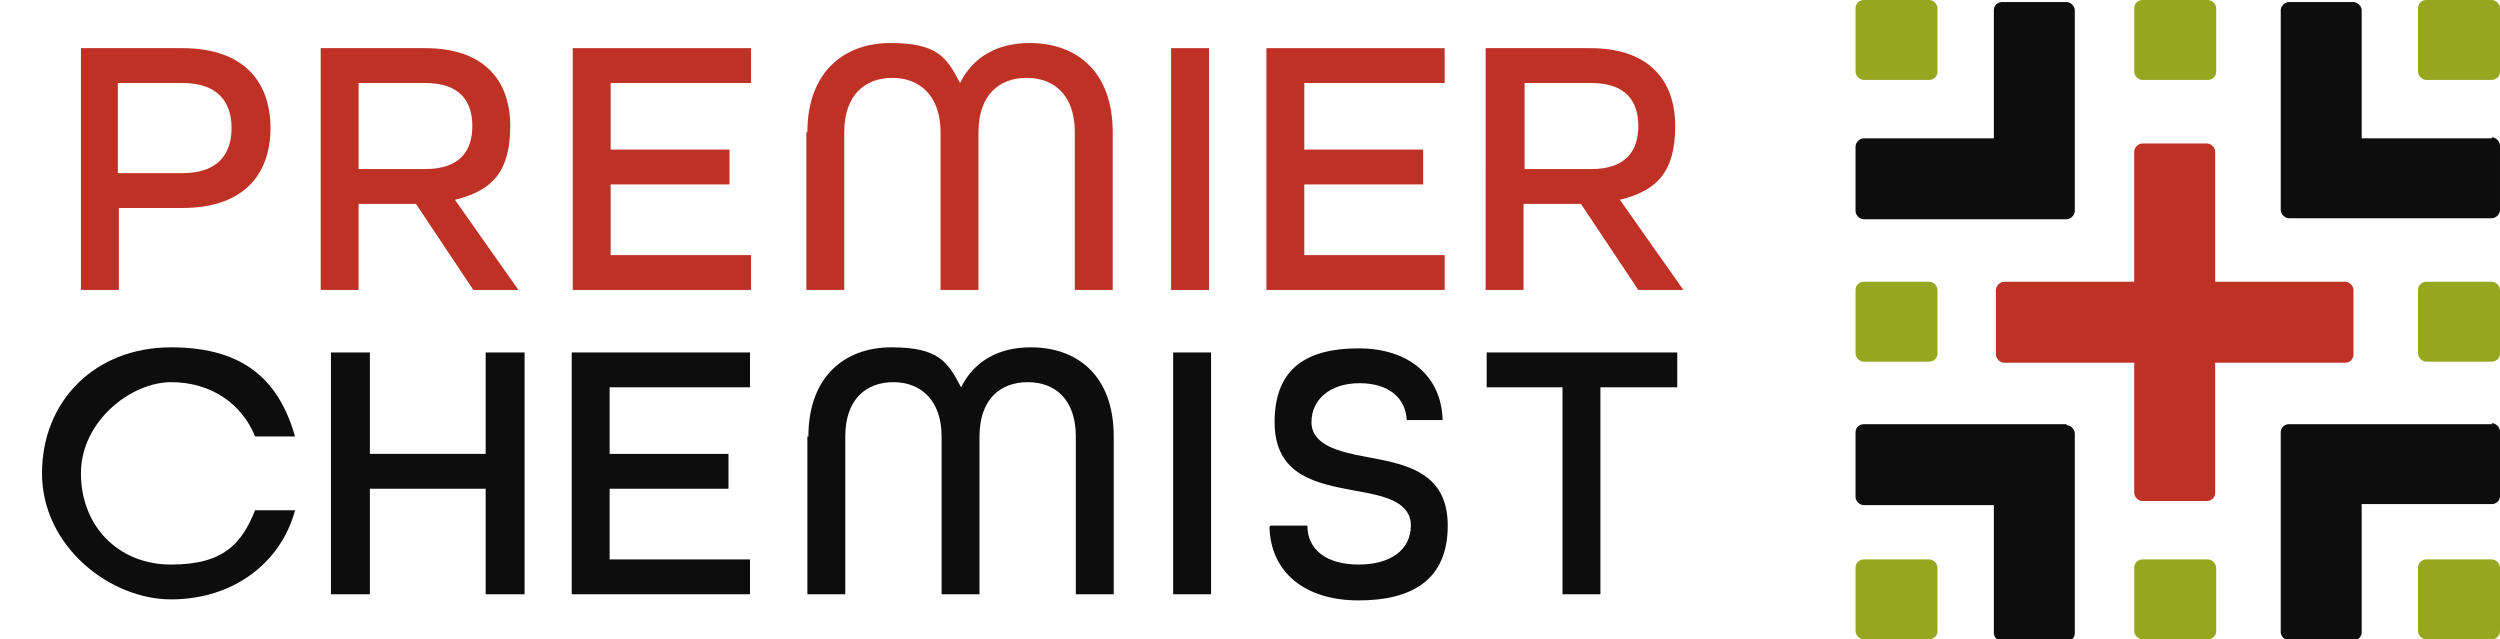 <?xml version="1.0" encoding="UTF-8"?>
<svg xmlns="http://www.w3.org/2000/svg" version="1.1" viewBox="0 0 244 62.4">
  <defs>
    <style>
      .cls-1 {
        fill: #0d0d0d;
      }

      .cls-2 {
        fill: #96a61f;
      }

      .cls-3 {
        fill: #bf3124;
      }
    </style>
  </defs>
  <!-- Generator: Adobe Illustrator 28.7.0, SVG Export Plug-In . SVG Version: 1.2.0 Build 55)  -->
  <g>
    <g id="Layer_2">
      <g id="Layer_1-2">
        <g>
          <g>
            <path class="cls-3" d="M7.9,4.7h9.9c6,0,8.6,3.3,8.6,7.8s-2.6,7.8-8.6,7.8h-6.2v8h-3.7s0-23.6,0-23.6ZM17.8,16.9c3.5,0,4.8-1.9,4.8-4.4s-1.3-4.4-4.8-4.4h-6.3v8.8s6.3,0,6.3,0Z"/>
            <path class="cls-3" d="M31.4,4.7h10.1c5.8,0,8.3,3.2,8.3,7.6s-1.7,6.3-5.4,7.2l6.2,8.8h-4.4l-5.6-8.4h-5.6v8.4h-3.7V4.7h0ZM41.5,16.5c3.4,0,4.6-1.8,4.6-4.2s-1.2-4.2-4.6-4.2h-6.5v8.4h6.5Z"/>
            <path class="cls-3" d="M55.9,4.7h17.4v3.4h-13.7v6.5h11.6v3.4h-11.6v6.9h13.7v3.4h-17.4V4.7Z"/>
            <path class="cls-3" d="M78.8,12.9c0-5.8,3.5-8.7,8.1-8.7s5.5,1.4,6.8,3.9c1.3-2.6,3.7-3.9,6.8-3.9,4.6,0,8.1,2.8,8.1,8.7v15.4h-3.7v-15.4c0-3.6-2-5.3-4.7-5.3s-4.7,1.7-4.7,5.3v15.4h-3.7v-15.4c0-3.5-2-5.3-4.7-5.3s-4.7,1.7-4.7,5.3v15.4h-3.7s0-15.4,0-15.4Z"/>
            <path class="cls-3" d="M114.3,4.7h3.7v23.6h-3.7V4.7Z"/>
            <path class="cls-3" d="M123.6,4.7h17.4v3.4h-13.7v6.5h11.6v3.4h-11.6v6.9h13.7v3.4h-17.4V4.7Z"/>
            <path class="cls-3" d="M145.1,4.7h10.1c5.8,0,8.3,3.2,8.3,7.6s-1.7,6.3-5.4,7.2l6.2,8.8h-4.4l-5.6-8.4h-5.6v8.4h-3.7V4.7h0ZM155.3,16.5c3.4,0,4.6-1.8,4.6-4.2s-1.2-4.2-4.6-4.2h-6.5v8.4h6.5Z"/>
          </g>
          <g>
            <path class="cls-1" d="M4.1,46.2c0-7.1,5.2-12.3,12.6-12.3s10.6,3.5,12.1,8.7h-3.9c-1.3-3.2-4.3-5.3-8.2-5.3s-8.8,3.8-8.8,8.9,3.6,8.9,8.8,8.9,6.9-2.1,8.2-5.3h3.9c-1.4,5.2-6.1,8.7-12.1,8.7s-12.6-5.2-12.6-12.3Z"/>
            <path class="cls-1" d="M32.3,34.4h3.8v9.9h11.3v-9.9h3.8v23.6h-3.8v-10.3h-11.3v10.3h-3.8s0-23.6,0-23.6Z"/>
            <path class="cls-1" d="M55.8,34.4h17.4v3.4h-13.7v6.5h11.6v3.4h-11.6v6.9h13.7v3.4h-17.4v-23.6h0Z"/>
            <path class="cls-1" d="M78.9,42.6c0-5.8,3.5-8.7,8.1-8.7s5.5,1.4,6.8,3.9c1.3-2.6,3.7-3.9,6.8-3.9,4.6,0,8.1,2.8,8.1,8.7v15.4h-3.7v-15.4c0-3.6-2-5.3-4.7-5.3s-4.7,1.7-4.7,5.3v15.4h-3.7v-15.4c0-3.5-2-5.3-4.7-5.3s-4.7,1.7-4.7,5.3v15.4h-3.7s0-15.4,0-15.4Z"/>
            <path class="cls-1" d="M114.5,34.4h3.7v23.6h-3.7v-23.6Z"/>
            <path class="cls-1" d="M124,51.3h3.6c0,2.3,1.8,3.8,5,3.8s5.1-1.5,5.1-3.8-2.5-2.9-5.4-3.4c-3.7-.7-7.9-1.4-7.9-6.7s3.2-7.2,8.2-7.2,8.1,2.8,8.2,7h-3.5c-.1-2.1-1.7-3.6-4.6-3.6s-4.7,1.6-4.7,3.8,2.6,2.9,5.4,3.4c3.7.7,7.9,1.4,7.9,6.7s-3.5,7.3-8.7,7.3-8.6-2.7-8.7-7.2h0Z"/>
            <path class="cls-1" d="M152.6,37.8h-7.5v-3.4h18.6v3.4h-7.5v20.2h-3.7v-20.2h0Z"/>
          </g>
          <g>
            <path class="cls-3" d="M228.9,27.5h-12.7v-12.7c0-.4-.4-.8-.8-.8h-6.3c-.4,0-.8.4-.8.8v12.7h-12.7c-.4,0-.8.4-.8.8v6.3c0,.4.4.8.8.8h12.7v12.7c0,.4.4.8.8.8h6.3c.4,0,.8-.3.8-.8v-12.7h12.7c.4,0,.8-.3.8-.8v-6.3c0-.4-.4-.8-.8-.8Z"/>
            <g>
              <path class="cls-1" d="M201.7,41.4h-19.8c-.4,0-.8.3-.8.8v6.3c0,.4.4.8.8.8h12.7v12.5c0,.4.4.8.8.8h6.3c.4,0,.8-.3.8-.8v-19.5c0-.4-.4-.8-.8-.8h0Z"/>
              <path class="cls-1" d="M243.2,13.5h-12.7V1c0-.4-.4-.8-.8-.8h-6.3c-.4,0-.8.4-.8.8v19.5c0,.4.4.8.8.8h19.8c.4,0,.8-.4.8-.8v-6.3c0-.4-.4-.8-.8-.8h0Z"/>
              <path class="cls-1" d="M201.7.2h-6.3c-.4,0-.8.3-.8.8v12.5h-12.7c-.4,0-.8.4-.8.8v6.3c0,.4.4.8.8.8h19.8c.4,0,.8-.4.8-.8V1c0-.4-.4-.8-.8-.8h0Z"/>
              <path class="cls-1" d="M243.2,41.4h-19.8c-.4,0-.8.3-.8.8v19.5c0,.4.4.8.8.8h6.3c.4,0,.8-.3.8-.8v-12.5h12.7c.4,0,.8-.3.8-.8v-6.3c0-.4-.4-.8-.8-.8h0Z"/>
            </g>
            <g>
              <rect class="cls-2" x="236" y="27.5" width="8" height="7.8" rx=".8" ry=".8"/>
              <rect class="cls-2" x="181.1" y="0" width="8" height="7.8" rx=".8" ry=".8"/>
              <rect class="cls-2" x="181.1" y="27.5" width="8" height="7.8" rx=".8" ry=".8"/>
              <rect class="cls-2" x="208.3" y="0" width="8" height="7.8" rx=".8" ry=".8"/>
              <rect class="cls-2" x="236" y="0" width="8" height="7.8" rx=".8" ry=".8"/>
              <rect class="cls-2" x="181.1" y="54.6" width="8" height="7.8" rx=".8" ry=".8"/>
              <rect class="cls-2" x="208.3" y="54.6" width="8" height="7.8" rx=".8" ry=".8"/>
              <rect class="cls-2" x="236" y="54.6" width="8" height="7.8" rx=".8" ry=".8"/>
            </g>
          </g>
        </g>
      </g>
    </g>
  </g>
</svg>
